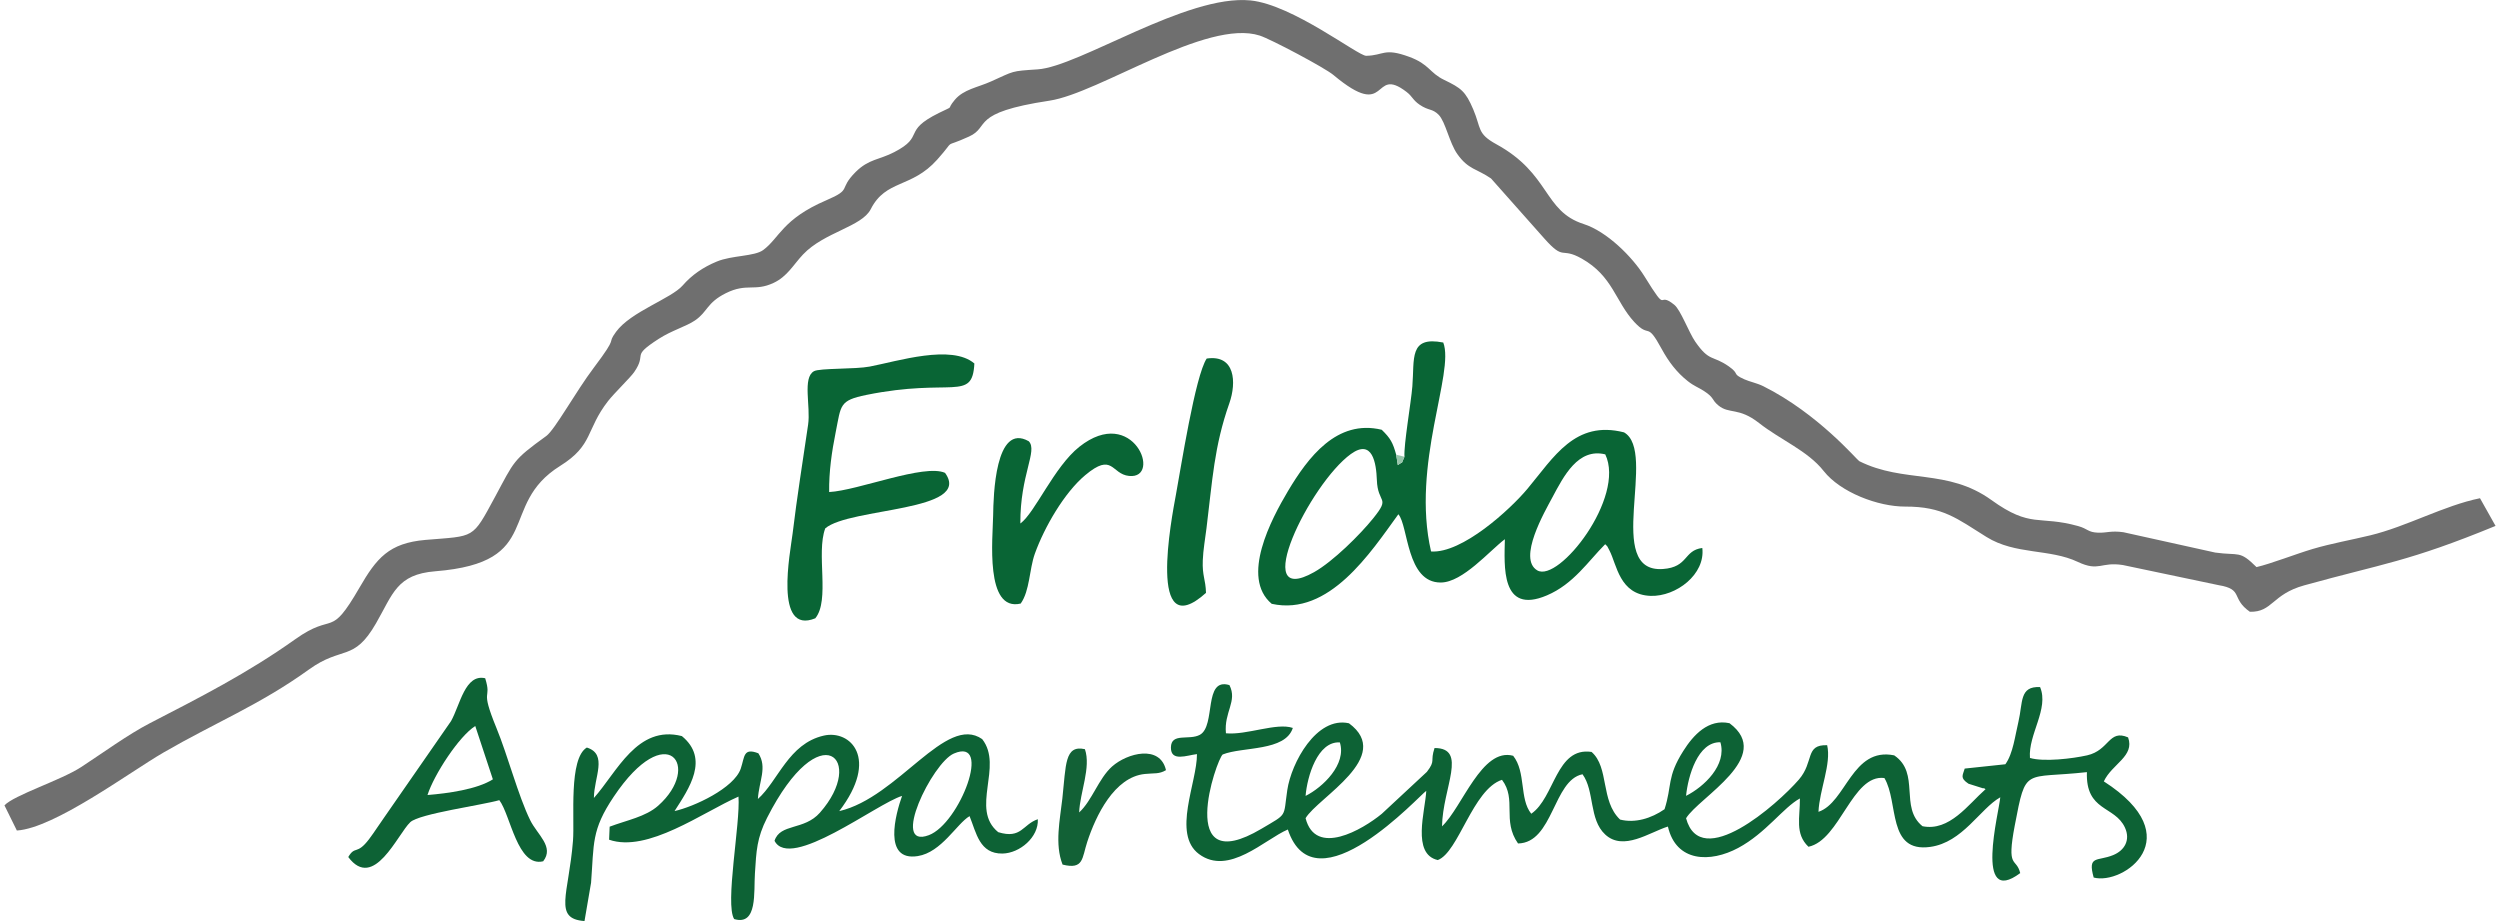 <?xml version="1.0" encoding="UTF-8"?>
<!DOCTYPE svg PUBLIC "-//W3C//DTD SVG 1.1//EN" "http://www.w3.org/Graphics/SVG/1.1/DTD/svg11.dtd">
<!-- Creator: CorelDRAW 2020 (64-Bit) -->
<svg xmlns="http://www.w3.org/2000/svg" xml:space="preserve" width="247px" height="91px" version="1.1" style="shape-rendering:geometricPrecision; text-rendering:geometricPrecision; image-rendering:optimizeQuality; fill-rule:evenodd; clip-rule:evenodd"
viewBox="0 0 36.35 13.44"
 xmlns:xlink="http://www.w3.org/1999/xlink"
 xmlns:xodm="http://www.corel.com/coreldraw/odm/2003">
 <defs>
  <style type="text/css">
   <![CDATA[
    .fil2 {fill:#096535}
    .fil1 {fill:#0D6235}
    .fil3 {fill:#126136}
    .fil0 {fill:#6F6F6F}
    .fil4 {fill:#97C5AA}
   ]]>
  </style>
 </defs>
 <g id="Ebene_x0020_1">
  <g id="_2126066935072">
   <path class="fil0" d="M0 11.752l0.181 0.367c0.55,-0.035 1.642,-0.849 2.138,-1.137 0.748,-0.434 1.411,-0.698 2.126,-1.214 0.487,-0.35 0.65,-0.105 0.976,-0.671 0.249,-0.432 0.303,-0.716 0.866,-0.761 1.609,-0.129 0.898,-0.96 1.821,-1.537 0.488,-0.304 0.372,-0.525 0.7,-0.947 0.091,-0.116 0.325,-0.342 0.38,-0.421 0.199,-0.288 -0.062,-0.214 0.358,-0.486 0.192,-0.124 0.399,-0.18 0.53,-0.269 0.186,-0.126 0.17,-0.258 0.451,-0.398 0.308,-0.153 0.417,-0.019 0.696,-0.15 0.201,-0.094 0.287,-0.263 0.43,-0.415 0.308,-0.326 0.857,-0.403 0.988,-0.661 0.221,-0.435 0.594,-0.302 0.969,-0.722 0.301,-0.337 0.048,-0.148 0.464,-0.337 0.321,-0.145 0,-0.347 1.175,-0.524 0.725,-0.109 2.296,-1.199 3.068,-0.95 0.162,0.052 0.95,0.47 1.075,0.575 0.826,0.692 0.553,-0.148 1.067,0.247 0.087,0.066 0.089,0.117 0.191,0.187 0.135,0.092 0.183,0.052 0.278,0.147 0.1,0.102 0.156,0.41 0.273,0.574 0.161,0.227 0.282,0.211 0.491,0.355l0.774 0.872c0.303,0.342 0.237,0.121 0.549,0.297 0.456,0.257 0.49,0.625 0.768,0.926 0.234,0.252 0.172,-0.027 0.401,0.396 0.099,0.181 0.216,0.338 0.38,0.467 0.089,0.071 0.153,0.09 0.236,0.144 0.156,0.101 0.106,0.125 0.211,0.211 0.159,0.13 0.293,0.022 0.591,0.255 0.315,0.248 0.712,0.405 0.945,0.702 0.245,0.31 0.791,0.519 1.189,0.518 0.549,-0.002 0.757,0.176 1.187,0.444 0.419,0.261 0.922,0.169 1.331,0.363 0.314,0.148 0.331,-0.005 0.658,0.046l1.399 0.294c0.365,0.06 0.174,0.192 0.454,0.388 0.331,0.008 0.321,-0.254 0.791,-0.385 1.161,-0.322 1.516,-0.343 2.794,-0.868l-0.227 -0.404c-0.528,0.108 -1.068,0.413 -1.603,0.542 -0.28,0.068 -0.563,0.117 -0.837,0.198 -0.246,0.073 -0.604,0.214 -0.821,0.265 -0.252,-0.25 -0.248,-0.163 -0.602,-0.212l-1.341 -0.297c-0.184,-0.025 -0.238,0.011 -0.368,0.007 -0.152,-0.006 -0.146,-0.056 -0.293,-0.097 -0.577,-0.16 -0.685,0.038 -1.265,-0.38 -0.642,-0.462 -1.274,-0.24 -1.928,-0.567 -0.034,-0.018 -0.599,-0.693 -1.399,-1.093 -0.09,-0.045 -0.205,-0.068 -0.277,-0.101 -0.192,-0.086 -0.058,-0.07 -0.229,-0.19 -0.24,-0.167 -0.28,-0.059 -0.489,-0.361 -0.091,-0.132 -0.213,-0.462 -0.304,-0.536 -0.265,-0.216 -0.074,0.17 -0.435,-0.414 -0.177,-0.287 -0.552,-0.658 -0.888,-0.765 -0.591,-0.189 -0.484,-0.733 -1.277,-1.166 -0.281,-0.154 -0.217,-0.231 -0.334,-0.506 -0.114,-0.268 -0.179,-0.312 -0.424,-0.431 -0.217,-0.104 -0.214,-0.228 -0.511,-0.337 -0.372,-0.137 -0.369,-0.019 -0.628,-0.015 -0.117,0.002 -1.072,-0.746 -1.688,-0.808 -0.93,-0.093 -2.502,0.967 -3.106,1.006 -0.396,0.026 -0.335,0.022 -0.679,0.176 -0.198,0.089 -0.4,0.115 -0.529,0.268 -0.14,0.167 0.02,0.068 -0.232,0.192 -0.546,0.27 -0.194,0.335 -0.653,0.572 -0.217,0.113 -0.37,0.099 -0.56,0.287 -0.265,0.264 -0.041,0.248 -0.43,0.415 -0.642,0.275 -0.682,0.549 -0.921,0.726 -0.128,0.095 -0.455,0.076 -0.677,0.168 -0.201,0.083 -0.366,0.197 -0.499,0.35 -0.167,0.191 -0.757,0.382 -0.971,0.675 -0.15,0.206 0.053,0.024 -0.324,0.523 -0.266,0.352 -0.569,0.907 -0.695,0.998 -0.493,0.357 -0.462,0.36 -0.75,0.893 -0.335,0.619 -0.287,0.562 -1.011,0.623 -0.536,0.046 -0.716,0.268 -0.964,0.696 -0.443,0.766 -0.359,0.341 -0.94,0.755 -0.69,0.491 -1.383,0.844 -2.116,1.222 -0.323,0.167 -0.69,0.436 -1.006,0.642 -0.294,0.192 -0.983,0.41 -1.119,0.559z"/>
   <path class="fil1" d="M24.538 11.613c0.028,-0.285 0.171,-0.792 0.501,-0.782 0.098,0.333 -0.24,0.651 -0.501,0.782zm-5.552 0.001c0.023,-0.282 0.174,-0.8 0.5,-0.781 0.101,0.32 -0.247,0.654 -0.5,0.781zm-1.162 -0.914c-0.031,-0.311 0.171,-0.466 0.051,-0.703 -0.385,-0.118 -0.194,0.594 -0.431,0.725 -0.157,0.086 -0.421,-0.036 -0.423,0.186 -0.002,0.212 0.233,0.113 0.38,0.096 0.003,0.412 -0.366,1.163 0.029,1.458 0.434,0.324 0.958,-0.213 1.297,-0.358 0.395,1.191 1.936,-0.515 2.02,-0.564 -0.014,0.291 -0.217,0.923 0.168,1.01 0.303,-0.112 0.51,-1.032 0.937,-1.171 0.219,0.289 -0.003,0.591 0.234,0.929 0.515,-0.01 0.512,-0.924 0.941,-1.01 0.178,0.242 0.092,0.658 0.331,0.879 0.266,0.247 0.646,-0.032 0.915,-0.116 0.12,0.522 0.619,0.53 1.026,0.312 0.405,-0.217 0.655,-0.588 0.9,-0.722 0.003,0.276 -0.077,0.513 0.125,0.705 0.462,-0.097 0.638,-1.064 1.108,-1.003 0.212,0.354 0.037,1.093 0.669,1.005 0.473,-0.065 0.726,-0.556 1.022,-0.724 -0.016,0.208 -0.387,1.613 0.291,1.106 -0.059,-0.238 -0.204,-0.045 -0.079,-0.698 0.165,-0.864 0.13,-0.673 1.052,-0.775 -0.02,0.576 0.407,0.487 0.555,0.809 0.083,0.181 -0.005,0.334 -0.173,0.402 -0.23,0.094 -0.375,-0.002 -0.283,0.327 0.43,0.115 1.421,-0.585 0.148,-1.403 0.12,-0.257 0.454,-0.366 0.354,-0.642 -0.285,-0.123 -0.27,0.188 -0.598,0.262 -0.213,0.048 -0.632,0.098 -0.834,0.038 -0.027,-0.344 0.281,-0.716 0.148,-1.034 -0.305,-0.016 -0.249,0.224 -0.317,0.51 -0.047,0.193 -0.077,0.461 -0.19,0.616l-0.593 0.063c-0.028,0.1 -0.074,0.135 0.055,0.221l0.215 0.068c0.006,-0.01 0.024,0.005 0.034,0.012 -0.252,0.222 -0.526,0.62 -0.92,0.54 -0.341,-0.275 -0.027,-0.773 -0.413,-1.034 -0.616,-0.125 -0.701,0.69 -1.105,0.824 0.015,-0.324 0.19,-0.699 0.127,-0.972 -0.327,-0.011 -0.187,0.24 -0.413,0.502 -0.315,0.363 -1.433,1.348 -1.646,0.564 0.188,-0.308 1.293,-0.897 0.634,-1.387 -0.308,-0.067 -0.527,0.171 -0.675,0.406 -0.242,0.383 -0.161,0.501 -0.273,0.849 -0.196,0.136 -0.432,0.206 -0.649,0.151 -0.289,-0.275 -0.156,-0.76 -0.416,-0.987 -0.52,-0.077 -0.536,0.668 -0.88,0.902 -0.176,-0.217 -0.074,-0.607 -0.264,-0.846 -0.458,-0.124 -0.741,0.749 -1.038,1.03 0.009,-0.565 0.38,-1.142 -0.109,-1.143 -0.068,0.202 0.021,0.175 -0.112,0.348l-0.658 0.612c-0.281,0.231 -0.967,0.632 -1.112,0.064 0.178,-0.301 1.295,-0.898 0.633,-1.385 -0.474,-0.106 -0.842,0.579 -0.9,0.975 -0.06,0.408 0.01,0.335 -0.378,0.565 -1.264,0.748 -0.654,-1.018 -0.564,-1.085 0.29,-0.116 0.913,-0.042 1.023,-0.387 -0.236,-0.082 -0.675,0.108 -0.976,0.078z"/>
   <path class="fil2" d="M19.647 6.625c0.316,-0.228 0.37,0.135 0.379,0.377 0.012,0.359 0.207,0.239 -0.053,0.561 -0.191,0.238 -0.586,0.63 -0.863,0.786 -0.956,0.538 -0.063,-1.29 0.537,-1.724zm3.712 0.005c0.3,0.626 -0.678,1.877 -0.992,1.693 -0.29,-0.17 0.11,-0.859 0.219,-1.063 0.167,-0.313 0.377,-0.727 0.773,-0.63zm-2.93 0.035c-0.06,0.129 0,0.052 -0.097,0.121l-0.024 -0.151c-0.048,-0.175 -0.083,-0.24 -0.211,-0.364 -0.656,-0.158 -1.076,0.405 -1.368,0.895 -0.242,0.407 -0.696,1.259 -0.237,1.645 0.839,0.184 1.443,-0.749 1.848,-1.307 0.147,0.169 0.116,1.001 0.62,0.996 0.319,-0.002 0.709,-0.462 0.934,-0.632 -0.007,0.383 -0.065,1.108 0.613,0.82 0.39,-0.166 0.601,-0.497 0.851,-0.747 0.044,0.046 0.02,0.011 0.062,0.091 0.108,0.206 0.145,0.647 0.601,0.663 0.373,0.012 0.801,-0.315 0.754,-0.699 -0.276,0.035 -0.2,0.281 -0.576,0.307 -0.867,0.059 -0.072,-1.711 -0.566,-1.994 -0.715,-0.182 -1.024,0.362 -1.409,0.823 -0.253,0.303 -0.954,0.946 -1.407,0.915 -0.293,-1.271 0.348,-2.612 0.178,-3.049 -0.504,-0.098 -0.418,0.234 -0.451,0.64 -0.02,0.246 -0.127,0.85 -0.115,1.027z"/>
   <path class="fil1" d="M13.853 10.996c0.57,-0.248 0.086,1.022 -0.365,1.191 -0.568,0.213 0.051,-1.055 0.365,-1.191zm-5.293 1.884c0.044,-0.574 0.002,-0.765 0.331,-1.255 0.777,-1.16 1.293,-0.44 0.648,0.132 -0.184,0.163 -0.461,0.212 -0.708,0.306l-0.008 0.19c0.562,0.195 1.366,-0.4 1.888,-0.629 0.029,0.392 -0.2,1.57 -0.063,1.787 0.345,0.102 0.284,-0.398 0.303,-0.668 0.021,-0.328 0.027,-0.513 0.177,-0.809 0.78,-1.533 1.453,-0.846 0.771,-0.075 -0.23,0.261 -0.581,0.154 -0.662,0.41 0.226,0.442 1.492,-0.544 1.861,-0.655 -0.094,0.264 -0.285,0.959 0.229,0.878 0.346,-0.054 0.57,-0.474 0.756,-0.583 0.099,0.245 0.145,0.551 0.48,0.546 0.252,-0.004 0.53,-0.239 0.516,-0.501 -0.224,0.076 -0.237,0.293 -0.578,0.189 -0.416,-0.339 0.079,-0.96 -0.234,-1.358 -0.529,-0.371 -1.224,0.851 -2.086,1.051 0.588,-0.769 0.163,-1.191 -0.226,-1.102 -0.515,0.118 -0.663,0.659 -0.961,0.925 0.016,-0.262 0.14,-0.462 0.007,-0.667 -0.222,-0.085 -0.198,0.048 -0.257,0.224 -0.098,0.286 -0.685,0.557 -0.966,0.619 0.213,-0.332 0.512,-0.761 0.107,-1.094 -0.653,-0.167 -0.946,0.525 -1.284,0.903 0.001,-0.301 0.208,-0.638 -0.103,-0.736 -0.268,0.161 -0.176,1.033 -0.202,1.36 -0.062,0.785 -0.292,1.138 0.168,1.172l0.096 -0.56z"/>
   <path class="fil2" d="M11.832 9.022c0.217,-0.265 0.009,-0.946 0.145,-1.312 0.36,-0.307 2.159,-0.241 1.748,-0.81 -0.303,-0.136 -1.27,0.258 -1.691,0.28 -0.004,-0.296 0.038,-0.587 0.096,-0.876 0.079,-0.394 0.05,-0.46 0.446,-0.541 1.25,-0.254 1.548,0.105 1.577,-0.459 -0.332,-0.284 -1.115,-0.034 -1.527,0.045 -0.21,0.041 -0.732,0.021 -0.814,0.068 -0.17,0.095 -0.046,0.511 -0.085,0.779 -0.078,0.533 -0.162,1.054 -0.227,1.594 -0.031,0.258 -0.277,1.482 0.332,1.232z"/>
   <path class="fil1" d="M6.173 11.601c0.095,-0.297 0.46,-0.858 0.697,-1.007l0.257 0.778c-0.231,0.147 -0.659,0.205 -0.954,0.229zm-1.156 0.905c0.372,0.498 0.719,-0.333 0.905,-0.509 0.133,-0.124 1.052,-0.249 1.299,-0.321 0.166,0.219 0.263,0.983 0.64,0.892 0.165,-0.211 -0.084,-0.386 -0.189,-0.599 -0.174,-0.354 -0.329,-0.948 -0.492,-1.344 -0.253,-0.617 -0.061,-0.391 -0.165,-0.728 -0.294,-0.067 -0.366,0.389 -0.498,0.625l-0.963 1.388c-0.077,0.107 -0.154,0.23 -0.232,0.333 -0.182,0.241 -0.204,0.09 -0.305,0.263z"/>
   <path class="fil2" d="M14.824 7.639c-0.005,-0.712 0.257,-1.061 0.123,-1.2 -0.492,-0.281 -0.516,0.806 -0.52,1.079 -0.005,0.329 -0.123,1.414 0.402,1.289 0.134,-0.188 0.124,-0.498 0.207,-0.729 0.139,-0.386 0.429,-0.888 0.733,-1.143 0.408,-0.343 0.379,-0.016 0.642,0.01 0.488,0.05 0.061,-1.05 -0.727,-0.425 -0.369,0.294 -0.645,0.961 -0.86,1.119z"/>
   <path class="fil2" d="M17.533 8.651c-0.006,-0.202 -0.056,-0.244 -0.047,-0.474 0.006,-0.154 0.035,-0.315 0.054,-0.468 0.087,-0.698 0.11,-1.19 0.334,-1.826 0.106,-0.302 0.086,-0.713 -0.331,-0.651 -0.168,0.253 -0.377,1.6 -0.449,1.987 -0.061,0.331 -0.426,2.209 0.439,1.432z"/>
   <path class="fil3" d="M15.682 11.855c0.011,-0.291 0.176,-0.658 0.084,-0.923 -0.298,-0.066 -0.275,0.229 -0.329,0.719 -0.035,0.312 -0.114,0.666 0.003,0.965 0.311,0.078 0.282,-0.095 0.36,-0.331 0.126,-0.385 0.395,-0.945 0.839,-0.991 0.138,-0.015 0.209,0.005 0.31,-0.056 -0.086,-0.375 -0.564,-0.251 -0.787,-0.053 -0.197,0.176 -0.292,0.499 -0.48,0.67z"/>
   <path class="fil4" d="M20.429 6.665l-0.121 -0.03 0.024 0.151c0.097,-0.069 0.037,0.008 0.097,-0.121z"/>
  </g>
 </g>
</svg>
